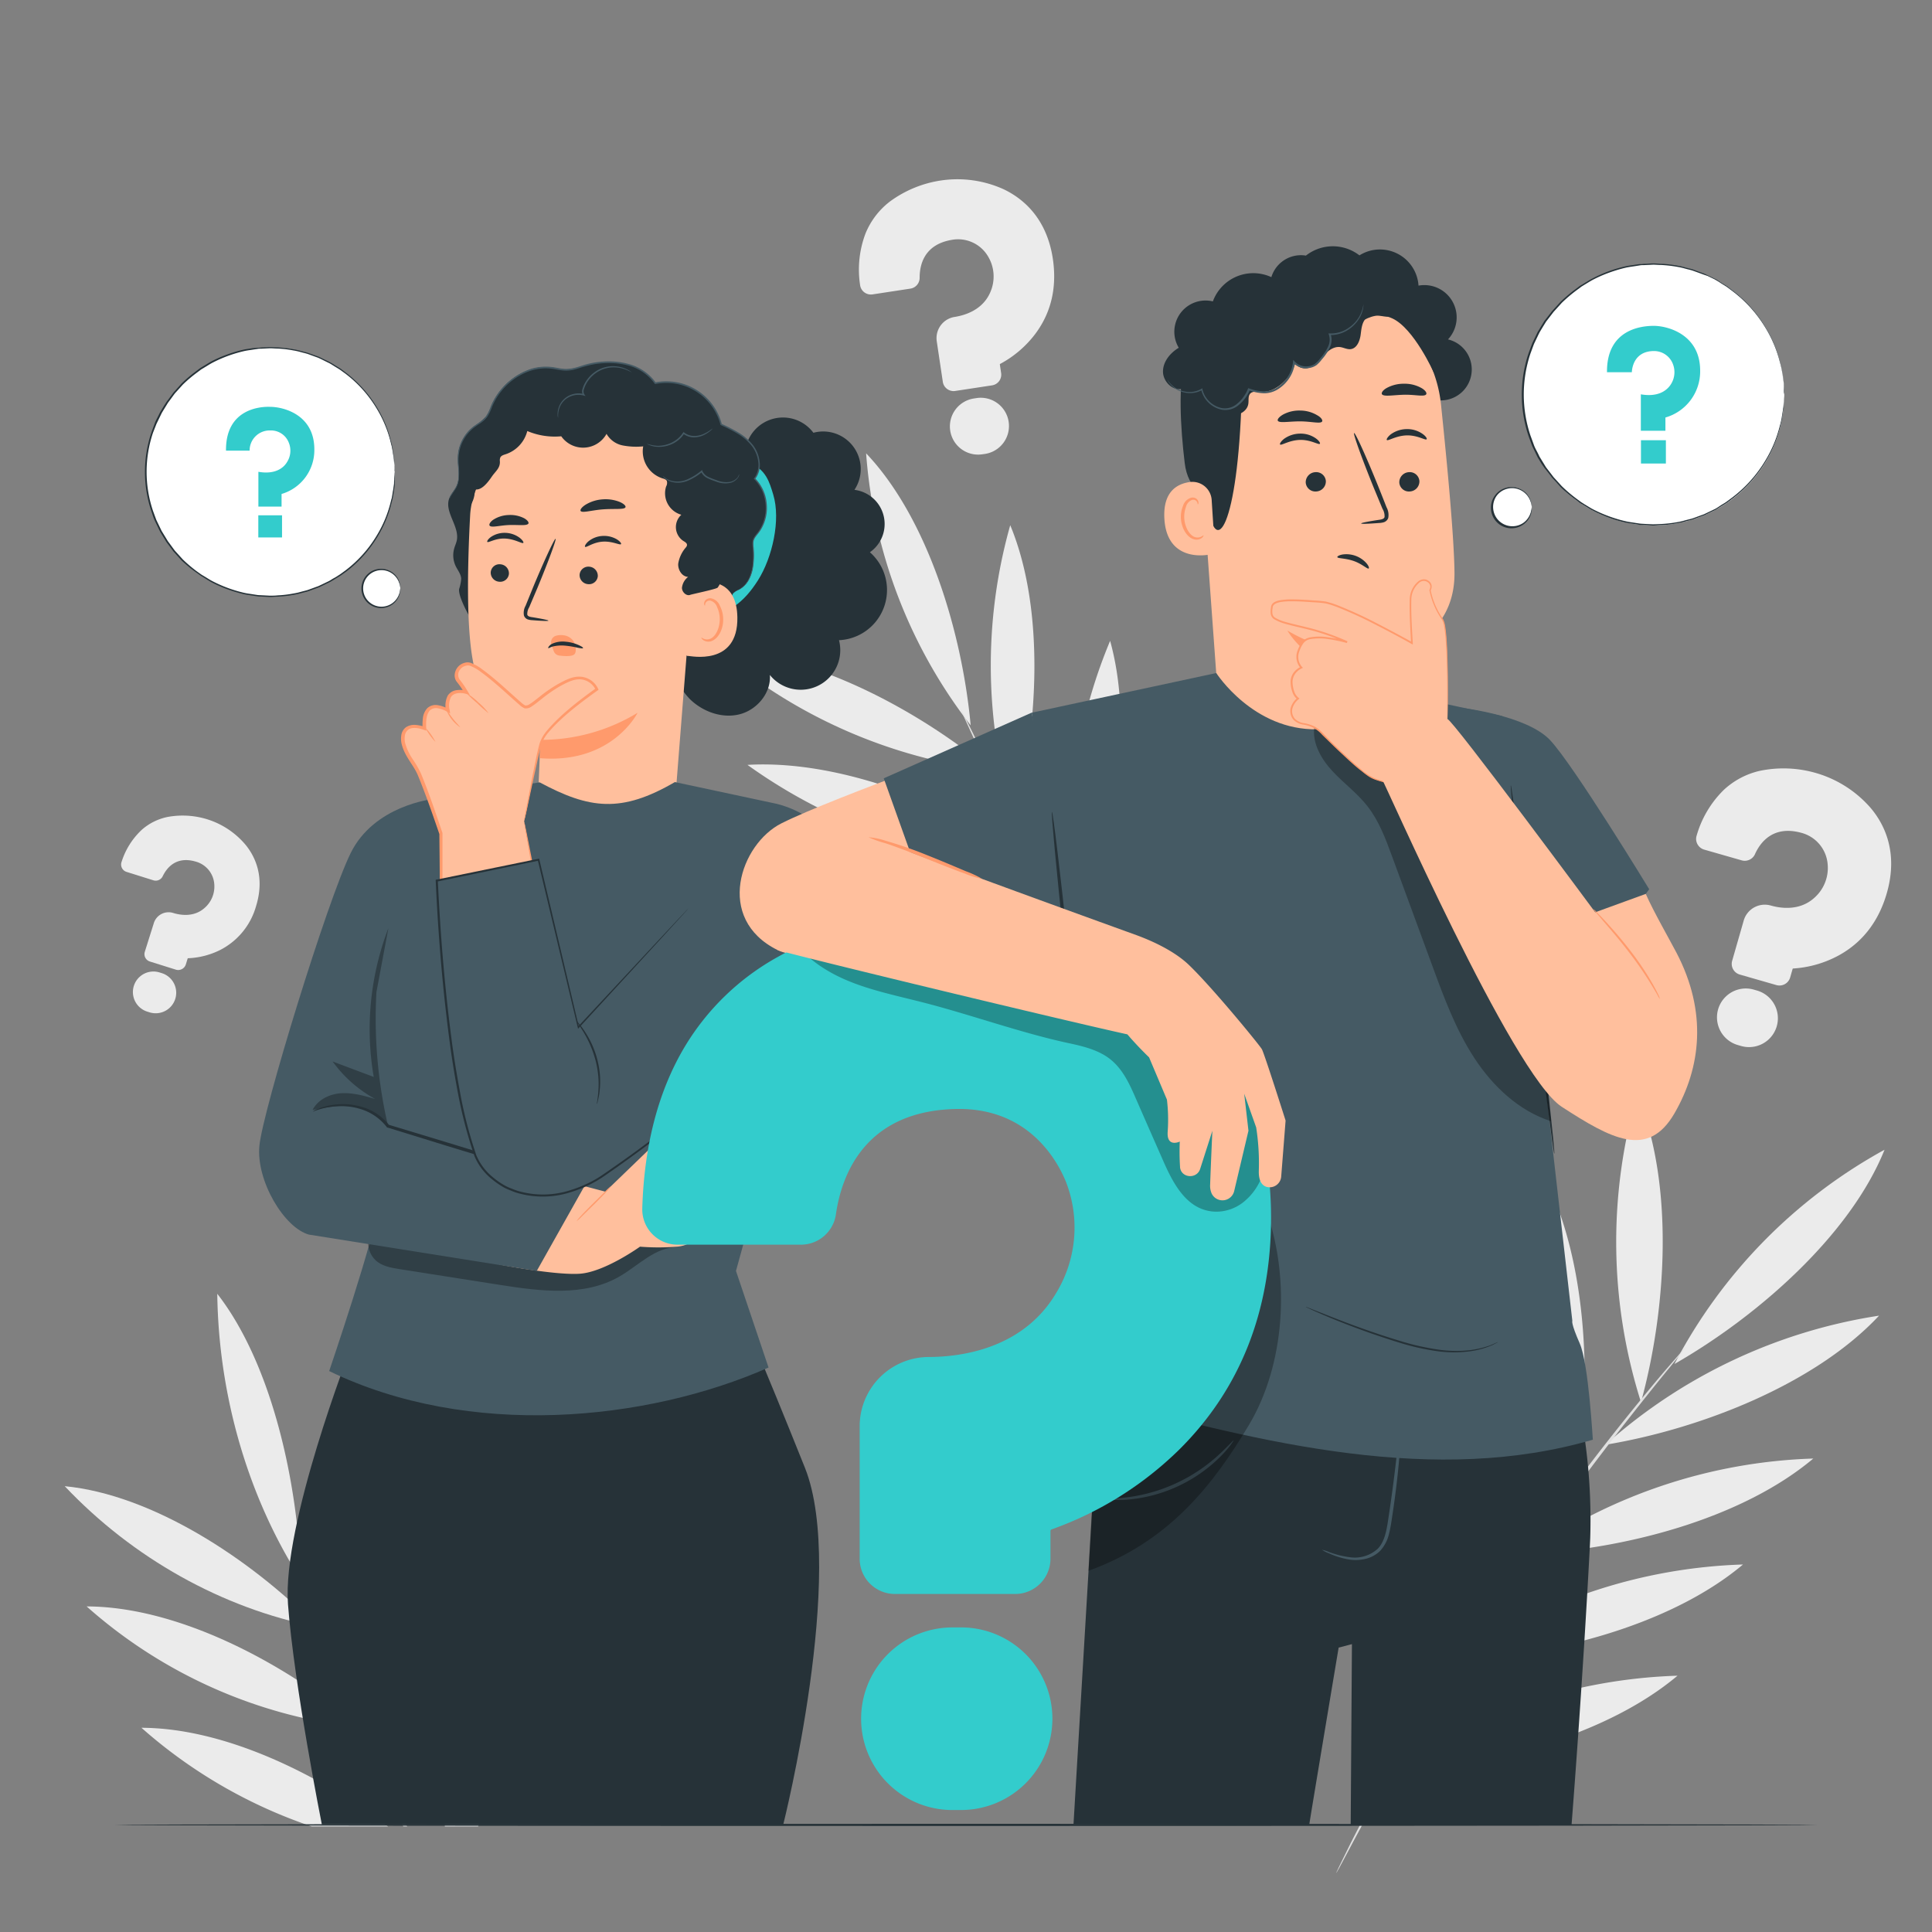 <svg xmlns="http://www.w3.org/2000/svg" viewBox="0 0 500 500"><rect x="0" y="0" width="500" height="500" fill="#808080" stroke="none"/><g id="freepik--background-complete--inject-259"><path d="M259.79,49a29,29,0,0,0-15.87-2.35,29.68,29.68,0,0,0-13.66,5.54A19.88,19.88,0,0,0,224,60.41a26.38,26.38,0,0,0-1.41,13.35,2.8,2.8,0,0,0,1.09,1.89,2.84,2.84,0,0,0,2.13.54l9.77-1.49A2.82,2.82,0,0,0,238,71.89c0-3.13,1-8.57,8.3-9.81a9,9,0,0,1,9.46,4.37,10.07,10.07,0,0,1,.56,9.1c-1.95,4.68-6.63,6.06-9.25,6.47a5.55,5.55,0,0,0-4.64,6.29L244,98.82a2.82,2.82,0,0,0,3.21,2.36l9.52-1.45a2.8,2.8,0,0,0,2.36-3.2l-.33-2.21a.12.12,0,0,1,.06-.13A27.83,27.83,0,0,0,268,86.32c4.08-5.51,5.58-12,4.46-19.44C270.83,56.31,264.67,51.35,259.79,49Z" style="fill:#ebebeb"></path><path d="M252.87,103l-.83.13a7.3,7.3,0,1,0,2.19,14.44l.84-.12a7.31,7.31,0,0,0-2.2-14.45Z" style="fill:#ebebeb"></path><path d="M63.67,218.78a21.2,21.2,0,0,0-9.61-6.61,21.48,21.48,0,0,0-10.7-.74,14.42,14.42,0,0,0-6.69,3.34,19.24,19.24,0,0,0-5.2,8.27,2,2,0,0,0,1.33,2.62l6.86,2.15a2,2,0,0,0,2.46-1.07c1-2.05,3.4-5.28,8.56-3.75a6.53,6.53,0,0,1,4.78,5.88A7.34,7.34,0,0,1,52.92,235c-2.77,2.44-6.27,1.84-8.11,1.27a4,4,0,0,0-5,2.63l-2.32,7.38a2,2,0,0,0,1.34,2.57l6.69,2.1a2.07,2.07,0,0,0,2.57-1.35l.48-1.55a.1.1,0,0,1,.09-.06,20.32,20.32,0,0,0,8.48-2.22,18.29,18.29,0,0,0,9.13-11.27C68.56,227.07,66.12,221.85,63.67,218.78Z" style="fill:#ebebeb"></path><path d="M41.88,251.85l-.58-.18a5.31,5.31,0,1,0-3.18,10.14l.58.18a5.31,5.31,0,0,0,3.18-10.14Z" style="fill:#ebebeb"></path><path d="M360.05,458.38c24.34-1.06,55.21-8.83,74.09-24.71a136.47,136.47,0,0,0-74.09,24.71" style="fill:#ebebeb"></path><path d="M377,429.6c24.34-1.06,55.21-8.83,74.09-24.71A136.47,136.47,0,0,0,377,429.6" style="fill:#ebebeb"></path><path d="M395.18,402.18c24.34-1.06,55.21-8.83,74.1-24.71a136.51,136.51,0,0,0-74.1,24.71" style="fill:#ebebeb"></path><path d="M415.49,373.9c24.22-4,54.06-15.48,70.81-33.41a137.45,137.45,0,0,0-70.81,33.41" style="fill:#ebebeb"></path><path d="M433.35,353c21.5-12.3,45.45-33.3,54.37-55.45A134.28,134.28,0,0,0,433.35,353" style="fill:#ebebeb"></path><path d="M424.69,362.89c6.62-24.14,8.68-56.6-1-79.62a137.14,137.14,0,0,0,1,79.62" style="fill:#ebebeb"></path><path d="M407.47,386c4.69-25.61,3.86-59.5-8.4-82.67a142.71,142.71,0,0,0,8.4,82.67" style="fill:#ebebeb"></path><path d="M387,414.26c4.69-25.61,3.85-59.51-8.4-82.67a142.71,142.71,0,0,0,8.4,82.67" style="fill:#ebebeb"></path><path d="M365.07,450.11c4.69-25.61,3.86-59.51-8.4-82.67a142.71,142.71,0,0,0,8.4,82.67" style="fill:#ebebeb"></path><path d="M356.73,463.35c-3.52,6.51-6.29,11.83-8.11,15.54q-1.33,2.7-2.1,4.28c-.22.45-.39.82-.53,1.12s-.17.39-.15.4a2.39,2.39,0,0,0,.23-.36c.17-.29.37-.64.61-1.08l2.25-4.2c1.93-3.66,4.78-8.92,8.37-15.39s8-14.09,13-22.47,10.8-17.47,17-26.87c12.51-18.78,24.75-35.16,33.89-46.78,4.57-5.82,8.32-10.49,10.95-13.68l3-3.71.76-1c.17-.23.25-.34.24-.36s-.12.09-.31.3l-.83.92-3.13,3.6c-2.71,3.12-6.54,7.73-11.18,13.5-9.28,11.54-21.62,27.87-34.15,46.68" style="fill:#e0e0e0"></path><path d="M314.73,295c8.88-21.93,14.47-52.34,8-75.43a132.64,132.64,0,0,0-8,75.43" style="fill:#ebebeb"></path><path d="M296.13,268.42c8.88-21.93,14.47-52.34,8.05-75.43a132.54,132.54,0,0,0-8.05,75.43" style="fill:#ebebeb"></path><path d="M279.24,241.28c8.89-21.93,14.47-52.35,8.06-75.43a132.62,132.62,0,0,0-8.06,75.43" style="fill:#ebebeb"></path><path d="M262.45,211.92c6.2-23,8.13-54-1-76a133.51,133.51,0,0,0,1,76" style="fill:#ebebeb"></path><path d="M251.21,187.73c-2.2-24-11.08-53.59-27.06-70.41a130.45,130.45,0,0,0,27.06,70.41" style="fill:#ebebeb"></path><path d="M256.44,199.36c-18.67-15.59-46.51-30.5-70.77-31.2a133.3,133.3,0,0,0,70.77,31.2" style="fill:#ebebeb"></path><path d="M269.87,223.88c-20.73-14.48-51-27.41-76.43-25.93a138.66,138.66,0,0,0,76.43,25.93" style="fill:#ebebeb"></path><path d="M286.6,253.43c-20.74-14.48-51-27.41-76.44-25.93a138.66,138.66,0,0,0,76.44,25.93" style="fill:#ebebeb"></path><path d="M309.44,287.22c-20.73-14.48-51-27.41-76.43-25.93a138.66,138.66,0,0,0,76.43,25.93" style="fill:#ebebeb"></path><path d="M317.78,299.92c4.33,5.75,7.91,10.33,10.46,13.44l2.93,3.58.78.92a1.88,1.88,0,0,0,.29.3,1.49,1.49,0,0,0-.22-.36l-.71-1-2.8-3.68c-2.46-3.18-6-7.82-10.22-13.6S309.06,286.8,303.68,279s-11.07-16.58-16.86-25.89c-11.55-18.63-21.08-36.05-27.66-48.82-3.3-6.38-5.91-11.58-7.68-15.19q-1.3-2.61-2.06-4.14l-.56-1.06a2,2,0,0,0-.22-.36s0,.14.13.39l.48,1.11,1.92,4.21c1.67,3.66,4.2,8.9,7.42,15.33,6.45,12.85,15.91,30.35,27.47,49" style="fill:#e0e0e0"></path><path d="M484.16,209.14a29.66,29.66,0,0,0-13.74-8.95,30.16,30.16,0,0,0-15.06-.68,20.27,20.27,0,0,0-9.27,4.94,26.91,26.91,0,0,0-7,11.8,2.82,2.82,0,0,0,.21,2.22,2.88,2.88,0,0,0,1.74,1.41l9.71,2.78a2.9,2.9,0,0,0,3.43-1.59c1.3-2.92,4.58-7.53,11.88-5.57a9.17,9.17,0,0,1,6.93,8.09,10.3,10.3,0,0,1-3.36,8.69c-3.8,3.52-8.75,2.81-11.35,2.07a5.67,5.67,0,0,0-7,3.86l-3,10.45a2.87,2.87,0,0,0,2,3.56l9.46,2.72a2.88,2.88,0,0,0,3.56-2l.63-2.19a.15.15,0,0,1,.12-.1,28.41,28.41,0,0,0,11.85-3.41c6.14-3.38,10.32-8.81,12.42-16.15C491.31,220.6,487.71,213.36,484.16,209.14Z" style="fill:#ebebeb"></path><path d="M454.71,256.35l-.83-.24a7.46,7.46,0,0,0-4.12,14.35l.83.24a7.46,7.46,0,1,0,4.12-14.35Z" style="fill:#ebebeb"></path><path d="M163.68,294.65a27.54,27.54,0,0,0-14.27-5.19A28.1,28.1,0,0,0,135.7,292a18.88,18.88,0,0,0-7.33,6.4,25,25,0,0,0-3.84,12.11,2.65,2.65,0,0,0,2.53,2.86l9.34.47a2.67,2.67,0,0,0,2.75-2.15c.56-2.91,2.55-7.76,9.54-7.52a8.49,8.49,0,0,1,7.95,5.84,9.54,9.54,0,0,1-1.2,8.54c-2.69,4-7.3,4.37-9.8,4.25a5.26,5.26,0,0,0-5.49,4.95l-.5,10.05a2.67,2.67,0,0,0,2.52,2.8l9.11.45a2.66,2.66,0,0,0,2.79-2.52l.11-2.12a.1.1,0,0,1,.08-.1,26.44,26.44,0,0,0,10-5.57c4.82-4.33,7.45-10.11,7.8-17.18C172.54,303.48,167.77,297.71,163.68,294.65Z" style="fill:#ebebeb"></path><path d="M147.05,343.4l-.8,0a6.91,6.91,0,1,0-.69,13.81l.8,0a6.91,6.91,0,0,0,.69-13.81Z" style="fill:#ebebeb"></path><path d="M115.11,472.68h8.64c5.09-18.12,7.53-38.29,4.2-55.14A144.46,144.46,0,0,0,115.11,472.68Z" style="fill:#ebebeb"></path><path d="M113.47,388.59a146.25,146.25,0,0,0-12.1,76c.09.21.19.41.29.62C111.27,443.22,118.21,412.56,113.47,388.59Z" style="fill:#ebebeb"></path><path d="M90.68,356.2a148.19,148.19,0,0,0-4.16,75c.31.75.63,1.52,1,2.29C94.51,410.29,98,379.1,90.68,356.2Z" style="fill:#ebebeb"></path><path d="M75.82,404.75a2.13,2.13,0,0,1-.11-.41,1.3,1.3,0,0,1,.19.38c.13.3.28.67.47,1.13l.52,1.32c.34.55.68,1.12,1,1.66-.71-24.75-7.45-55.76-21.66-74,.33,25.48,7.46,50.76,20.07,71.48l-.12-.35Z" style="fill:#ebebeb"></path><path d="M81.78,421l-.21-.55c-16.85-17-42.09-33.62-64.82-35.83C34.37,403.26,57.49,416.18,81.78,421Z" style="fill:#ebebeb"></path><path d="M93.57,447.15l-.29-.24a1.47,1.47,0,0,1,.1.22Z" style="fill:#ebebeb"></path><path d="M22.42,415.74A126.94,126.94,0,0,0,92.48,447l-.54-1.24C73.11,430.13,46,415.8,22.42,415.74Z" style="fill:#ebebeb"></path><path d="M36.61,447.15a128.33,128.33,0,0,0,44.05,25.53h19.76C82.07,458.89,57.88,447.2,36.61,447.15Z" style="fill:#ebebeb"></path><path d="M84,426.58c2.23,5.63,4.91,12.12,8,19.2l.54,1.24c3.47,8,7.44,16.63,11.83,25.66h1c-1.24-2.53-2.44-5-3.61-7.5-.1-.21-.2-.41-.29-.62-2.88-6.07-5.55-11.92-8-17.43a1.47,1.47,0,0,0-.1-.22c-2.11-4.77-4-9.27-5.8-13.44-.33-.77-.65-1.54-1-2.29-.7-1.68-1.37-3.31-2-4.86-2.76-6.77-5-12.27-6.41-16.09-.47-1.18-.87-2.19-1.21-3.06l-.52-1.32c-.19-.46-.34-.83-.47-1.13a1.3,1.3,0,0,0-.19-.38,2.13,2.13,0,0,0,.11.41l.39,1.17.12.35c.38,1.05.86,2.41,1.46,4.1.93,2.62,2.21,6,3.78,10.09l.21.55C82.46,422.76,83.18,424.61,84,426.58Z" style="fill:#e0e0e0"></path></g><g id="freepik--Floor--inject-259"><path d="M470.39,472.29c0,.15-98.68.27-220.38.27s-220.4-.12-220.4-.27S128.27,472,250,472,470.39,472.14,470.39,472.29Z" style="fill:#263238"></path></g><g id="freepik--speech-bubble-2--inject-259"><circle cx="69.94" cy="122.14" r="32.21" transform="translate(-39.39 33.51) rotate(-21.17)" style="fill:#fff"></circle><path d="M102.15,122.15s0-.18-.05-.53,0-.86-.09-1.53c0-.33-.05-.71-.07-1.12s-.13-.86-.2-1.35-.16-1-.25-1.56-.28-1.14-.42-1.76a30.57,30.57,0,0,0-3.57-8.54,31.85,31.85,0,0,0-8.16-9.1l-1.38-1c-.49-.32-1-.61-1.51-.93s-1-.65-1.56-.9L83.22,93l-.84-.4-.89-.32-1.81-.66c-.61-.2-1.25-.33-1.88-.51a16.41,16.41,0,0,0-1.94-.43,28.53,28.53,0,0,0-4-.47c-.69,0-1.39-.09-2.09-.08l-2.12.11c-.36,0-.72,0-1.07.07l-1.07.16c-.71.12-1.44.2-2.15.35a34.73,34.73,0,0,0-8.45,3.09c-.67.36-1.32.79-2,1.19-.33.21-.68.39-1,.62l-.94.71a35.22,35.22,0,0,0-3.64,3.09l-1.62,1.79-.41.45-.37.49-.73,1-.74,1-.64,1.05-.65,1.06-.32.54-.27.56-1.09,2.25L39.59,112a31.74,31.74,0,0,0,0,20.2l.87,2.37,1.09,2.26.27.56.32.53.65,1.06.64,1.06.74,1,.73,1,.37.49.41.45,1.62,1.79a36.19,36.19,0,0,0,3.63,3.09l1,.71c.31.23.66.41,1,.62.67.4,1.31.83,2,1.19a34.73,34.73,0,0,0,8.45,3.09c.71.15,1.44.23,2.15.35l1.07.16c.36.05.71.05,1.07.07l2.12.11c.7,0,1.4,0,2.09-.08a28.36,28.36,0,0,0,4-.47,15.57,15.57,0,0,0,1.94-.43c.63-.18,1.27-.31,1.89-.51l1.8-.66.89-.32.84-.4,1.67-.8c.55-.25,1-.61,1.56-.9s1-.61,1.51-.93l1.38-1a32,32,0,0,0,8.16-9.1,30.57,30.57,0,0,0,3.57-8.54c.14-.62.35-1.19.42-1.76s.17-1.08.25-1.56.16-.94.2-1.35,0-.79.07-1.13c0-.66.07-1.17.09-1.52s.05-.52.05-.52a5.07,5.07,0,0,1,0,.52c0,.36,0,.87,0,1.53,0,.34,0,.72,0,1.13s-.12.86-.18,1.35-.15,1-.24,1.58a16.93,16.93,0,0,1-.4,1.77,30.71,30.71,0,0,1-3.52,8.62,32.22,32.22,0,0,1-8.18,9.21l-1.4,1c-.49.32-1,.62-1.51.93a17.6,17.6,0,0,1-1.58.92l-1.68.81-.85.41-.9.33-1.82.67c-.61.21-1.26.34-1.9.52a18,18,0,0,1-2,.45,30.46,30.46,0,0,1-4.09.48c-.7,0-1.4.1-2.11.09l-2.15-.11c-.36,0-.72,0-1.08-.07l-1.08-.16c-.72-.12-1.45-.2-2.18-.35a35.94,35.94,0,0,1-4.32-1.26,33.48,33.48,0,0,1-4.23-1.85c-.68-.37-1.34-.8-2-1.2-.33-.22-.69-.4-1-.64l-1-.71A37.06,37.06,0,0,1,47,145.05l-1.64-1.81-.42-.46-.37-.49-.74-1-.75-1-.65-1.07-.66-1.07-.32-.54-.28-.56c-.37-.76-.73-1.53-1.1-2.29s-.59-1.6-.88-2.4a32,32,0,0,1,0-20.45c.29-.81.59-1.61.88-2.4s.74-1.53,1.1-2.29l.28-.57.33-.53.65-1.08L43.1,104l.75-1,.74-1,.37-.49.42-.46L47,99.24a34.91,34.91,0,0,1,3.68-3.12l.95-.72c.32-.23.67-.42,1-.63.68-.4,1.34-.83,2-1.2a34.13,34.13,0,0,1,4.23-1.85,35.94,35.94,0,0,1,4.32-1.26c.73-.15,1.46-.23,2.18-.35L66.49,90c.36,0,.72,0,1.08-.07l2.15-.11c.7,0,1.41.06,2.11.09a30.46,30.46,0,0,1,4.09.48,16.37,16.37,0,0,1,2,.45c.64.18,1.28.31,1.9.52L81.6,92l.9.33.85.41,1.68.81a17.43,17.43,0,0,1,1.57.92c.52.31,1,.61,1.52.93l1.4,1.05a32.24,32.24,0,0,1,8.18,9.21,30.71,30.71,0,0,1,3.52,8.62,16.93,16.93,0,0,1,.4,1.77c.09.56.16,1.09.23,1.58s.15.94.19,1.35,0,.79,0,1.13c0,.66,0,1.17,0,1.53A5.28,5.28,0,0,1,102.15,122.15Z" style="fill:#263238"></path><path d="M58.49,116.62H64.6a5.19,5.19,0,0,1,5.34-5.22,4.94,4.94,0,0,1,4.8,3.16,5.46,5.46,0,0,1-.44,5c-1,1.71-3.31,3.27-7.43,2.54v9h6v-3.26a11.82,11.82,0,0,0,8.48-11.55c0-9-8-11-11.46-11C67.32,105.19,58.37,105.83,58.49,116.62Z" style="fill:#33CCCC"></path><rect x="66.85" y="133.36" width="6.14" height="5.73" style="fill:#33CCCC"></rect><path d="M103.61,152.28a4.92,4.92,0,1,1-4.92-4.92A4.92,4.92,0,0,1,103.61,152.28Z" style="fill:#fff"></path><path d="M103.61,152.28s0-.44-.23-1.18a4.86,4.86,0,0,0-1.8-2.61,4.77,4.77,0,0,0-6.69,1,4.73,4.73,0,0,0,0,5.58,4.77,4.77,0,0,0,6.69,1,4.9,4.9,0,0,0,1.8-2.61c.2-.74.19-1.18.23-1.18a1.3,1.3,0,0,1,0,.31,4,4,0,0,1-.11.91,4.9,4.9,0,0,1-1.77,2.8,5.07,5.07,0,0,1-4.81.77,5,5,0,0,1-2.38-1.77,5.11,5.11,0,0,1-1-3,5.11,5.11,0,0,1,3.38-4.8,5.07,5.07,0,0,1,4.81.78,4.87,4.87,0,0,1,1.77,2.8,4,4,0,0,1,.11.9A1.34,1.34,0,0,1,103.61,152.28Z" style="fill:#263238"></path></g><g id="freepik--speech-bubble-1--inject-259"><circle cx="427.93" cy="102.14" r="33.85" transform="translate(53.11 332.51) rotate(-45)" style="fill:#fff"></circle><path d="M461.77,102.14s0-.18,0-.54-.05-.91-.1-1.61c0-.35,0-.75-.07-1.18s-.14-.91-.21-1.42-.17-1.06-.26-1.64a16,16,0,0,0-.45-1.85,32.15,32.15,0,0,0-3.74-9,33.61,33.61,0,0,0-8.58-9.56l-1.45-1.08c-.51-.34-1.05-.65-1.59-1a18.92,18.92,0,0,0-1.64-1l-1.75-.84L441,71.1l-.93-.34-1.9-.69c-.64-.22-1.31-.35-2-.54a17.24,17.24,0,0,0-2-.46,32.89,32.89,0,0,0-4.25-.49c-.73,0-1.46-.1-2.2-.08l-2.23.11c-.37,0-.75,0-1.12.07l-1.12.18c-.75.12-1.51.21-2.27.36a36.85,36.85,0,0,0-4.48,1.32,34.64,34.64,0,0,0-4.39,1.93c-.71.39-1.39.83-2.1,1.25-.34.22-.71.41-1,.66l-1,.74a38.64,38.64,0,0,0-3.81,3.24l-1.71,1.89-.43.47-.39.51-.77,1-.77,1-.68,1.1-.68,1.12-.33.56-.29.58L397,89c-.31.82-.61,1.65-.92,2.49a33.4,33.4,0,0,0,0,21.22c.31.84.61,1.67.91,2.5s.77,1.58,1.15,2.37l.28.59.34.56.68,1.11.68,1.11.77,1,.77,1,.39.52.43.47,1.71,1.88a37.62,37.62,0,0,0,3.81,3.25l1,.74c.33.25.7.44,1,.66.71.41,1.39.86,2.1,1.25a36.14,36.14,0,0,0,4.39,1.93,35.09,35.09,0,0,0,4.48,1.31c.76.16,1.52.25,2.27.37l1.12.17c.37.05.75.05,1.13.08l2.22.11c.74,0,1.47-.06,2.2-.08a32.69,32.69,0,0,0,4.25-.49,16.82,16.82,0,0,0,2-.47c.67-.18,1.34-.31,2-.53l1.89-.69.94-.34.88-.42,1.75-.84c.59-.26,1.1-.64,1.65-1s1.07-.63,1.58-1l1.46-1.08a33.75,33.75,0,0,0,8.57-9.57,32,32,0,0,0,3.74-9,17,17,0,0,0,.45-1.85c.09-.59.18-1.13.26-1.65s.17-1,.21-1.41.05-.83.07-1.18c.05-.7.08-1.23.1-1.61s0-.55,0-.55,0,.19,0,.55,0,.92-.06,1.61c0,.36,0,.76,0,1.19s-.13.91-.2,1.42-.15,1.07-.24,1.66-.28,1.2-.42,1.86a32.16,32.16,0,0,1-3.71,9.06,34,34,0,0,1-8.59,9.68l-1.47,1.1c-.51.34-1,.65-1.59,1s-1.07.7-1.66,1l-1.76.85-.9.43-.94.35-1.91.7c-.65.22-1.33.36-2,.54a15.78,15.78,0,0,1-2.06.47,30.43,30.43,0,0,1-4.3.51c-.74,0-1.47.1-2.22.09l-2.25-.11c-.38,0-.76,0-1.14-.07l-1.13-.17c-.76-.13-1.53-.21-2.3-.37a36,36,0,0,1-4.54-1.32,35.42,35.42,0,0,1-4.44-2c-.72-.39-1.41-.84-2.12-1.26-.35-.22-.72-.41-1.06-.67l-1-.75a37.21,37.21,0,0,1-3.87-3.27c-.57-.64-1.15-1.27-1.73-1.91l-.44-.48-.39-.52-.78-1-.78-1L399,120.1l-.68-1.13-.35-.56-.29-.6-1.16-2.4c-.3-.84-.61-1.68-.92-2.52a33.71,33.71,0,0,1,0-21.5l.93-2.52,1.15-2.4.29-.6.35-.56.68-1.13.69-1.12.78-1,.78-1,.4-.52.43-.47,1.74-1.91a38.48,38.48,0,0,1,3.86-3.28l1-.75c.34-.25.71-.44,1.06-.66.71-.42,1.4-.87,2.12-1.26a35.42,35.42,0,0,1,4.44-2,36,36,0,0,1,4.54-1.32c.77-.16,1.54-.25,2.29-.37l1.14-.17c.38,0,.76,0,1.14-.07l2.25-.11c.74,0,1.48.06,2.22.09a32,32,0,0,1,4.3.5,17.62,17.62,0,0,1,2.06.48c.67.18,1.35.32,2,.54l1.91.7.94.35.9.43,1.76.85c.59.27,1.11.65,1.66,1s1.08.65,1.59,1l1.47,1.1a33.7,33.7,0,0,1,8.59,9.68,32.16,32.16,0,0,1,3.71,9.06,18.69,18.69,0,0,1,.42,1.86c.09.59.17,1.14.24,1.66s.16,1,.2,1.42,0,.83,0,1.18q0,1,.06,1.62C461.78,102,461.77,102.14,461.77,102.14Z" style="fill:#263238"></path><path d="M415.89,96.34h6.43s0-5.4,5.61-5.49a5.22,5.22,0,0,1,5,3.32,5.79,5.79,0,0,1-.46,5.21c-1.09,1.79-3.48,3.43-7.82,2.67v9.43h6.36v-3.43A12.41,12.41,0,0,0,440,95.92c0-9.4-8.43-11.59-12-11.59C425.17,84.33,415.77,85,415.89,96.34Z" style="fill:#33CCCC"></path><rect x="424.68" y="113.93" width="6.45" height="6.03" style="fill:#33CCCC"></rect><path d="M396.44,131.31a5.17,5.17,0,1,1-5.17-5.17A5.18,5.18,0,0,1,396.44,131.31Z" style="fill:#fff"></path><path d="M396.44,131.31c-.05,0,0-.46-.25-1.24a5.12,5.12,0,0,0-1.89-2.75,5,5,0,0,0-4.72-.68,4.87,4.87,0,0,0-2.3,1.74,5,5,0,0,0,7,6.91,5.06,5.06,0,0,0,1.89-2.74c.22-.78.2-1.24.25-1.24a1.19,1.19,0,0,1,0,.33,3.75,3.75,0,0,1-.1,1,5.15,5.15,0,0,1-1.87,2.94,5.31,5.31,0,0,1-7.55-1,5.34,5.34,0,0,1,0-6.36,5.27,5.27,0,0,1,2.5-1.86,5.34,5.34,0,0,1,5.05.81,5.13,5.13,0,0,1,1.87,3,3.71,3.71,0,0,1,.1.95A1.25,1.25,0,0,1,396.44,131.31Z" style="fill:#263238"></path></g><g id="freepik--character-1--inject-259"><path d="M208.32,379.87c-10.8-27-18.89-45.82-18.89-45.82l-98.7,15S73,394.52,74.53,415.16s8.76,57,8.76,57H202.71S219.11,406.91,208.32,379.87Z" style="fill:#263238"></path><path d="M172.7,154.35c.77-7.8,1.94-15.65,4.8-22.95s7.53-14.08,14.14-18.3l1.69,1.57A9.84,9.84,0,0,1,210.51,112a9.72,9.72,0,0,1,10.62,14.77,8.91,8.91,0,0,1,4,16.15,13,13,0,0,1-8,22.76,10.24,10.24,0,0,1-17.89,9c.36,4.67-3.37,9.09-7.92,10.2s-9.51-.73-12.83-4a22.26,22.26,0,0,1-5.85-12.51A56.63,56.63,0,0,1,172.7,154.35Z" style="fill:#263238"></path><path d="M193.7,119.78c4.54,1.47,5.47,5.15,6.41,8.21,2,6.59-.25,16.35-3.94,22.18S188.43,159,181.61,160q-.35-15.7-.67-31.4Z" style="fill:#33CCCC"></path><path d="M196.26,137.81a10.88,10.88,0,0,0-1-13.91c2-2.5,1.27-6.35-.75-8.82s-5-3.89-7.91-5.23c-1.59-7.3-9.79-12.44-17.06-10.68-3.79-5.57-11.85-6.44-18.32-4.56a17,17,0,0,1-4.79,1,28.81,28.81,0,0,1-3.58-.5c-6.58-.88-13.1,3.75-15.67,9.87a12.27,12.27,0,0,1-1.39,2.84,16.79,16.79,0,0,1-3.25,2.6,10.47,10.47,0,0,0-4,7.76c-.11,2.55.7,5.26-.37,7.58-.54,1.17-1.52,2.1-1.94,3.31-1.21,3.51,2.68,7.1,2,10.74-.15.74-.49,1.43-.69,2.16a6.5,6.5,0,0,0,.39,4.53c.52,1.08,1.36,2.06,1.43,3.26a10.74,10.74,0,0,1-.53,2.65c-.45,2.18,4.24,10.56,6.12,11.74l56.13.5a10.48,10.48,0,0,0,8.12-9,3.88,3.88,0,0,1,.52-2.06,4.46,4.46,0,0,1,1.54-1c3.61-1.94,4-6.9,3.67-11a4.68,4.68,0,0,1,0-1.71A6.21,6.21,0,0,1,196.26,137.81Z" style="fill:#263238"></path><path d="M180.18,137.89c.17-9.94-6.06-21.35-15.93-26.21-6.22-3.06-11.07-3.08-14.35-3.46A22.69,22.69,0,0,0,136.67,111c-3.1.73-14.44,11.11-15,22.38-.66,12.51-1,27.82.62,37.13,3.18,18.74,17.59,21,17.59,21s-1.34,31.14-1.34,31.14L166.2,245.3,174.66,208Z" style="fill:#ffbf9d"></path><path d="M139.86,191.47a48,48,0,0,0,25.14-7s-6.55,13.3-25.35,11.74Z" style="fill:#ff9a6c"></path><path d="M177.35,155.7c0-1.39,1.57-4.71,3-4.94,3.68-.61,10.32-.39,10.48,9,.22,12.8-12.33,9.94-12.69,10C176.05,170.16,177.39,160.53,177.35,155.7Z" style="fill:#ffbf9d"></path><path d="M181.53,165c.06,0,.23.15.61.32a2.25,2.25,0,0,0,1.67,0c1.34-.52,2.44-2.68,2.46-5a7.39,7.39,0,0,0-.68-3.18,2.56,2.56,0,0,0-1.7-1.68,1.14,1.14,0,0,0-1.31.63c-.16.36-.08.62-.14.64s-.28-.21-.19-.74a1.42,1.42,0,0,1,.49-.81,1.72,1.72,0,0,1,1.23-.35,3.13,3.13,0,0,1,2.36,2,7.53,7.53,0,0,1,.83,3.55c0,2.58-1.31,5-3.15,5.58a2.42,2.42,0,0,1-2-.3C181.56,165.32,181.49,165,181.53,165Z" style="fill:#ff9a6c"></path><path d="M118.9,131.47a34,34,0,0,1,4.5-13.14,27.27,27.27,0,0,1,5.78-7.71,29.89,29.89,0,0,1,6.91-4.16c6.41-3,13.56-5.62,20.48-4.06,3.71.83,7.06,2.81,10.31,4.79a38.49,38.49,0,0,1,7.08,5.1,29,29,0,0,1,4.61,6.12,39.66,39.66,0,0,1,5.7,17.23c.42,6.09,5,11.48,1.46,16.43-.28.38-6.64,1.7-7.08,1.87-1,.41-2.17-.71-2.16-1.82a4.14,4.14,0,0,1,1.6-2.82c-1.58-.05-2.67-1.82-2.57-3.4a8.42,8.42,0,0,1,2-4.25,1.15,1.15,0,0,0,.27-.54c.07-.54-.54-.87-1-1.15a4.31,4.31,0,0,1-.46-6.74,5.78,5.78,0,0,1-3.94-7.32,1.87,1.87,0,0,0,.19-1.43c-.22-.42-.75-.56-1.2-.69a7.34,7.34,0,0,1-4.92-8.26,18.43,18.43,0,0,1-5.3-.24,6.21,6.21,0,0,1-4.19-3,6.92,6.92,0,0,1-11.72.63,18.26,18.26,0,0,1-8.79-1.36,8.54,8.54,0,0,1-5.58,6c-.53.17-1.14.34-1.39.83a2,2,0,0,0-.12,1c.1,1.79-1.12,2.55-2.11,4s-2.7,3.72-4.42,3.23c.19,3-1.43,5.25-4,6.89Z" style="fill:#263238"></path><path d="M116.25,129.12a5.13,5.13,0,0,1,.68-1.38c.27-.42.65-.92,1-1.56a5.9,5.9,0,0,0,.7-2.4,18.12,18.12,0,0,0-.09-3.16,14.35,14.35,0,0,1,.07-3.8,10.69,10.69,0,0,1,1.65-4,10.18,10.18,0,0,1,1.56-1.82,15,15,0,0,1,2-1.52,7.82,7.82,0,0,0,1.93-1.7,9.74,9.74,0,0,0,1.19-2.42,17.26,17.26,0,0,1,8-8.83A15.13,15.13,0,0,1,138,95.3a13.44,13.44,0,0,1,3.36-.41,17,17,0,0,1,1.73.12c.57.09,1.13.2,1.7.3a8.39,8.39,0,0,0,3.42,0c1.14-.23,2.26-.66,3.44-1a21.8,21.8,0,0,1,3.62-.67,22.33,22.33,0,0,1,3.75-.07,18.76,18.76,0,0,1,3.76.66,12.65,12.65,0,0,1,6.48,4.19l.48.63-.21-.08a14.85,14.85,0,0,1,17.29,10.84l-.11-.13a39.94,39.94,0,0,1,4.51,2.33,13.52,13.52,0,0,1,3.69,3.24,8.78,8.78,0,0,1,1.7,4.4,6,6,0,0,1-1.19,4.34v-.21a10.6,10.6,0,0,1,3,6.54,10.85,10.85,0,0,1-1.28,6.37,10,10,0,0,1-.84,1.27c-.3.39-.62.76-.87,1.15a2.69,2.69,0,0,0-.44,1.26,7.4,7.4,0,0,0,.05,1.33,20.87,20.87,0,0,1-.1,4.85,10,10,0,0,1-1.23,3.71,6.15,6.15,0,0,1-2,2.09c-.66.44-1.24.62-1.56.86a3.5,3.5,0,0,0-.47.39,1.64,1.64,0,0,1,.44-.43c.32-.26.9-.45,1.54-.9a6.28,6.28,0,0,0,1.9-2.08,10.24,10.24,0,0,0,1.17-3.66,21.26,21.26,0,0,0,.05-4.81,7.74,7.74,0,0,1-.05-1.37,3,3,0,0,1,.47-1.37,14.3,14.3,0,0,1,.88-1.17,12.18,12.18,0,0,0,.81-1.25,10.63,10.63,0,0,0,1.21-6.21,10.33,10.33,0,0,0-2.93-6.35l-.11-.1.09-.11a5.73,5.73,0,0,0,1.11-4.11,8.5,8.5,0,0,0-1.65-4.22,13.35,13.35,0,0,0-3.6-3.15,41.73,41.73,0,0,0-4.47-2.3l-.08,0,0-.09a14.5,14.5,0,0,0-16.84-10.54l-.12,0-.08-.1-.46-.61a12.25,12.25,0,0,0-6.29-4.06A18.56,18.56,0,0,0,159,94a22.58,22.58,0,0,0-3.68.06,22.13,22.13,0,0,0-3.56.66c-1.16.29-2.29.72-3.47,1a8.83,8.83,0,0,1-1.78.2,10.21,10.21,0,0,1-1.77-.18c-.58-.09-1.14-.21-1.7-.29a15.85,15.85,0,0,0-1.67-.13,13.19,13.19,0,0,0-3.27.4,14.44,14.44,0,0,0-3,1.15,16.15,16.15,0,0,0-4.84,3.76,16.32,16.32,0,0,0-3,4.88,10.86,10.86,0,0,1-1.24,2.48,8.4,8.4,0,0,1-2,1.74,15.4,15.4,0,0,0-2,1.49,10.17,10.17,0,0,0-1.53,1.77,10.5,10.5,0,0,0-1.64,4,14,14,0,0,0-.09,3.75,19.16,19.16,0,0,1,0,3.19,6.1,6.1,0,0,1-.75,2.44c-.37.64-.76,1.13-1,1.55a6.67,6.67,0,0,0-.58,1A2.54,2.54,0,0,1,116.25,129.12Z" style="fill:#455a64"></path><path d="M163.55,96.4s-.34-.19-1-.49a8.8,8.8,0,0,0-2.8-.79,8.13,8.13,0,0,0-4.2.65,8.31,8.31,0,0,0-3.8,3.49,7.11,7.11,0,0,0-.62,1.46,1.54,1.54,0,0,0,.1,1.34l.32.44-.52-.14a5.29,5.29,0,0,0-3.95.5,5.11,5.11,0,0,0-2.16,2.38,5.85,5.85,0,0,0-.48,2.11c0,.52,0,.8,0,.8s0-.06-.06-.2a3.28,3.28,0,0,1-.07-.6,5.35,5.35,0,0,1,.39-2.2,5.23,5.23,0,0,1,2.21-2.57,5.57,5.57,0,0,1,4.22-.59l-.2.29a1.91,1.91,0,0,1-.17-1.66,7.19,7.19,0,0,1,.65-1.54,8.62,8.62,0,0,1,4-3.64,8.19,8.19,0,0,1,4.37-.59,8,8,0,0,1,2.83.93,5,5,0,0,1,.69.44C163.48,96.33,163.56,96.39,163.55,96.4Z" style="fill:#455a64"></path><path d="M184.42,110.93s-.13.18-.44.46a8.44,8.44,0,0,1-1.44,1,6.09,6.09,0,0,1-2.54.78,4.58,4.58,0,0,1-3.19-.93l.28-.05-.37.53c-.13.17-.28.34-.43.51a7.71,7.71,0,0,1-3.18,2,8,8,0,0,1-3.05.41,6.83,6.83,0,0,1-2-.45,2.58,2.58,0,0,1-.67-.35,11.54,11.54,0,0,0,2.71.53,8.07,8.07,0,0,0,2.91-.48,7.61,7.61,0,0,0,3-1.94c.14-.16.28-.31.41-.48l.35-.49.13-.18.15.13a4.29,4.29,0,0,0,2.93.89,6.1,6.1,0,0,0,2.44-.67C183.72,111.51,184.38,110.87,184.42,110.93Z" style="fill:#455a64"></path><path d="M191.28,122.74a.74.74,0,0,1,0,.24,2.06,2.06,0,0,1-.28.62,3.37,3.37,0,0,1-2.05,1.38,6.53,6.53,0,0,1-3.66-.36c-.65-.23-1.33-.46-2-.78a3.49,3.49,0,0,1-1.78-1.6,1.8,1.8,0,0,1-.08-.21l.3.09a14.62,14.62,0,0,1-3.78,2.31,6.52,6.52,0,0,1-3.59.4,4.65,4.65,0,0,1-2.22-1,2.92,2.92,0,0,1-.47-.47c-.09-.12-.13-.18-.12-.19s.23.22.68.54a4.88,4.88,0,0,0,2.17.84,6.36,6.36,0,0,0,3.42-.46,14.63,14.63,0,0,0,3.67-2.28l.2-.16.1.25s0,.11.07.17a3.2,3.2,0,0,0,1.59,1.42c.65.31,1.34.55,2,.78a6.41,6.41,0,0,0,3.48.44,3.42,3.42,0,0,0,2-1.21A5.4,5.4,0,0,0,191.28,122.74Z" style="fill:#455a64"></path><path d="M150,148.72a2.36,2.36,0,0,0,2.2,2.46,2.27,2.27,0,0,0,2.51-2.05,2.38,2.38,0,0,0-2.2-2.47A2.27,2.27,0,0,0,150,148.72Z" style="fill:#263238"></path><path d="M127,148.09a2.36,2.36,0,0,0,2.2,2.46,2.26,2.26,0,0,0,2.51-2.05,2.36,2.36,0,0,0-2.2-2.46A2.25,2.25,0,0,0,127,148.09Z" style="fill:#263238"></path><path d="M126.11,140.24c.28.32,2.11-1,4.66-.86s4.37,1.42,4.66,1.12c.14-.14-.15-.7-.94-1.32a6.5,6.5,0,0,0-3.72-1.28,6.28,6.28,0,0,0-3.72,1.07C126.25,139.55,126,140.1,126.11,140.24Z" style="fill:#263238"></path><path d="M151.42,141.51c.32.29,2-1.16,4.55-1.33s4.5,1,4.75.63c.13-.15-.21-.68-1.06-1.22a6.54,6.54,0,0,0-3.83-.88,6.28,6.28,0,0,0-3.6,1.44C151.5,140.81,151.27,141.38,151.42,141.51Z" style="fill:#263238"></path><path d="M141.93,160.62c0-.14-1.56-.46-4.11-.88-.65-.08-1.26-.23-1.36-.68a3.37,3.37,0,0,1,.5-1.91l2.08-4.89c2.9-7,5-12.7,4.74-12.81s-2.86,5.44-5.76,12.4l-2,4.92a3.76,3.76,0,0,0-.42,2.54,1.63,1.63,0,0,0,1,1,4.46,4.46,0,0,0,1.1.19C140.31,160.7,141.91,160.77,141.93,160.62Z" style="fill:#263238"></path><path d="M145.87,164.41a3.61,3.61,0,0,1,2.47,1.42c.55.8.95,2.67.4,3.4s-2.57.61-4,.43a1.77,1.77,0,0,1-1.45-1.19l-.57-1.64a1.77,1.77,0,0,1,1.11-2.28A4.73,4.73,0,0,1,145.87,164.41Z" style="fill:#ff9a6c"></path><path d="M150.26,132.22c.38.63,2.82-.18,5.82-.4s5.53.12,5.8-.56c.12-.33-.42-.89-1.5-1.36a9.84,9.84,0,0,0-4.51-.66,9.69,9.69,0,0,0-4.34,1.39C150.53,131.27,150.1,131.91,150.26,132.22Z" style="fill:#263238"></path><path d="M126.73,136.06c.54.56,2.55-.09,5-.18s4.53.26,5-.35c.2-.3-.15-.87-1.06-1.4a7.87,7.87,0,0,0-4.09-.84,7.73,7.73,0,0,0-4,1.27C126.76,135.18,126.5,135.78,126.73,136.06Z" style="fill:#263238"></path><path d="M214.47,241.79l-24,87.13,8.43,25c-31.72,14-77.57,18.42-113.71.91,0,0,12.27-36,12.69-43s-2.6-48,.74-61.71,12.91-43.19,12.91-43.19l28.13-4.46c12.9,6.93,21.16,8,35-.07L200.87,208Z" style="fill:#455a64"></path><path d="M111.92,206.82s-15.11,1.6-21.19,14S68,287.45,67.13,296.53s6.46,21.3,12.88,23l19.46-19.41,16.15,1.44,21.27-99.22Z" style="fill:#455a64"></path><g style="opacity:0.3"><path d="M100.52,240.19a73,73,0,0,0-3.8,38.52l-10.64-4a33.32,33.32,0,0,0,11,9.7c-2.87-.83-5.81-1.67-8.79-1.48s-6,1.63-7.39,4.3c3.47-.63,7-1.27,10.52-.86s7.06,2,9,5a122.81,122.81,0,0,1-3-34.61"></path></g><g style="opacity:0.3"><path d="M96.1,314.92l79.29,7.85c-5.71-.12-10.11,4.72-15.06,7.58-9.16,5.3-20.57,3.82-31,2.17l-26-4.08c-2.18-.35-4.51-.76-6.12-2.28C94.3,323.45,95.09,318.75,96.1,314.92Z"></path></g><path d="M156.66,308.4l13.28-12.82a6.16,6.16,0,0,1,4.83-1.7c3.79.36,10.21,1,11.53,1.54,1.9.74,3.7,1.8,4.22,2.75a55.65,55.65,0,0,1,2.43,7.49,17.41,17.41,0,0,1-.21,2.7,1.88,1.88,0,0,1-2.76,1.43,3.16,3.16,0,0,1-1.25-1.18,4.28,4.28,0,0,1-.74-2.22s.42,5.7-4.22,5.81c0,0,2.14,4.85-3.84,6.85,0,0,.23,3.17-4.77,3.59a61,61,0,0,1-9.53,0s-9.14,6.56-15.57,7-20.85-2.39-20.85-2.39l-1.74-26.54Z" style="fill:#ffbf9d"></path><path d="M174.65,300.27a15.5,15.5,0,0,0,2.12.89c1.34.5,3.19,1.16,5.3,1.72,1,.3,2.09.46,3,.7a3.26,3.26,0,0,1,1.81,1.49c.38.58.69,1.08,1,1.39s.45.44.46.42a3.94,3.94,0,0,0-.35-.5c-.22-.33-.49-.83-.85-1.45a4.94,4.94,0,0,0-.73-.95,3,3,0,0,0-1.19-.71c-.94-.27-1.93-.44-3-.73-2.09-.56-3.95-1.18-5.3-1.62A15.12,15.12,0,0,0,174.65,300.27Z" style="fill:#ff9a6c"></path><path d="M172.94,308.4a6.34,6.34,0,0,0,1.48.68c.93.38,2.23.86,3.68,1.35s2.78.88,3.75,1.14a8.05,8.05,0,0,0,1.59.35,7.36,7.36,0,0,0-1.52-.59l-3.71-1.24-3.71-1.24A7.9,7.9,0,0,0,172.94,308.4Z" style="fill:#ff9a6c"></path><path d="M169.66,316c0,.11,2.31.34,5.07,1.1s4.9,1.7,4.94,1.6a5.43,5.43,0,0,0-1.35-.72,24.56,24.56,0,0,0-3.5-1.23,24.9,24.9,0,0,0-3.63-.69A5,5,0,0,0,169.66,316Z" style="fill:#ff9a6c"></path><path d="M138.91,328.92,80,319.52S87.08,290,97.41,290c1.51,0,53.83,17,53.83,17Z" style="fill:#455a64"></path><path d="M149.21,316.05a10.48,10.48,0,0,0,1.38-1.26l3.22-3.16c1.25-1.24,2.37-2.39,3.15-3.24a9.52,9.52,0,0,0,1.2-1.44,11.47,11.47,0,0,0-1.38,1.26l-3.22,3.17c-1.25,1.24-2.37,2.38-3.15,3.23A10.15,10.15,0,0,0,149.21,316.05Z" style="fill:#ff9a6c"></path><path d="M151.24,307a2.5,2.5,0,0,1-.75-.14l-2.1-.56-7.67-2.21c-6.47-1.9-15.39-4.58-25.23-7.59l-15.19-4.69-.12,0-.08-.12A13.48,13.48,0,0,0,93.23,287a17.06,17.06,0,0,0-6.57-.67,19.6,19.6,0,0,0-4.24.85c-1,.31-1.45.53-1.47.49a4.36,4.36,0,0,1,1.39-.72,17.43,17.43,0,0,1,11.07-.56,13.87,13.87,0,0,1,7.33,4.83l-.21-.16,15.21,4.61c9.84,3,18.73,5.78,25.15,7.83l7.6,2.46,2,.72A2.45,2.45,0,0,1,151.24,307Z" style="fill:#263238"></path><path d="M135.64,212.54c.49-1.64,3.26-16.78,4.38-20.3,1.59-5,14.49-13.84,14.49-13.84s-2-4.66-7.52-2.24c-6.5,2.87-9.72,7.7-11.35,6.72S123.78,171.49,121,171.82s-3.4,3.19-2.42,4.33a24.83,24.83,0,0,1,2.09,3s-5.9-1.78-4.75,4.68c0,0-6.72-4.19-6.06,4.65,0,0-4.43-1.8-5.41,1.31s1.93,6.72,3.41,9.18,6.26,16.71,6.26,16.71l0,12.57,23.49-4.83Z" style="fill:#ffbf9d"></path><path d="M135.64,212.54a4.79,4.79,0,0,1,.18.72c.11.52.26,1.22.44,2.11.38,1.9.91,4.61,1.59,8.06l0,.19-.19,0-23.46,5-.39.08v-.4c0-3.87-.06-8.11-.1-12.57l0,.12c-1.67-4.84-3.42-10-5.6-15.29-1.07-2.53-3.3-4.74-4.11-7.81a5.85,5.85,0,0,1-.15-2.4,3.09,3.09,0,0,1,1.27-2.18,4,4,0,0,1,2.46-.56,8.29,8.29,0,0,1,2.38.54l-.58.41a14.64,14.64,0,0,1,.06-2.64,4.57,4.57,0,0,1,1.12-2.62,3.19,3.19,0,0,1,2.84-.78,7.76,7.76,0,0,1,2.68,1l-.64.43a5.76,5.76,0,0,1,.44-3.93,3.22,3.22,0,0,1,2.29-1.41,6.29,6.29,0,0,1,2.56.18l-.48.62a24.84,24.84,0,0,0-1.93-2.84,2.61,2.61,0,0,1-.65-1.88,3.43,3.43,0,0,1,.64-1.83,3.36,3.36,0,0,1,1.52-1.19,4.15,4.15,0,0,1,.92-.24,2.87,2.87,0,0,1,1,.09,11.29,11.29,0,0,1,3.07,1.72c3.66,2.67,6.8,5.74,10,8.52a5.38,5.38,0,0,0,1.12.82,1.82,1.82,0,0,0,1.16-.37c.84-.52,1.63-1.19,2.44-1.81a37.37,37.37,0,0,1,5-3.44c1.72-.91,3.54-1.93,5.6-1.84a5.4,5.4,0,0,1,4.65,3.14l.12.25-.25.18c-5,3.57-9.54,7.09-12.74,10.87a9.58,9.58,0,0,0-1.77,3c-.33,1.1-.58,2.2-.83,3.25q-.69,3.15-1.27,5.78c-.73,3.45-1.32,6.17-1.72,8.09-.21.93-.38,1.64-.51,2.12a5.73,5.73,0,0,1-.22.71,3.51,3.51,0,0,1,.12-.74l.4-2.13c.37-1.93.89-4.66,1.54-8.13.36-1.75.76-3.7,1.19-5.81.24-1.06.48-2.15.8-3.29a10,10,0,0,1,1.83-3.23c3.25-3.91,7.74-7.45,12.79-11.09l-.12.42a4.7,4.7,0,0,0-4-2.7c-1.77-.08-3.51.86-5.2,1.77a38,38,0,0,0-4.89,3.4c-.8.62-1.59,1.29-2.51,1.88a2.45,2.45,0,0,1-1.77.46,5,5,0,0,1-1.44-1c-3.21-2.79-6.34-5.84-9.93-8.45a11.33,11.33,0,0,0-2.81-1.59,2.18,2.18,0,0,0-.67-.06,3.74,3.74,0,0,0-.73.19,2.44,2.44,0,0,0-1.15.9,2.14,2.14,0,0,0,0,2.68,26.45,26.45,0,0,1,2,2.95l.53.89-1-.27c-1.37-.37-3.17-.33-3.89.87a5,5,0,0,0-.32,3.33l.12.89-.76-.45a6.9,6.9,0,0,0-2.36-.88,2.33,2.33,0,0,0-2.13.54c-1,1.13-1,3-.94,4.6l0,.64-.6-.22c-1.32-.48-3-.77-4-.07a2.32,2.32,0,0,0-.93,1.64,5,5,0,0,0,.14,2.06,14.08,14.08,0,0,0,1.84,3.88,27,27,0,0,1,2.2,3.81c2.2,5.33,3.9,10.51,5.56,15.37l0,.06v.06c0,4.46,0,8.69,0,12.56l-.39-.31,23.51-4.7-.15.22c-.61-3.48-1.08-6.21-1.41-8.13-.15-.89-.26-1.59-.34-2.12A3.47,3.47,0,0,1,135.64,212.54Z" style="fill:#ff9a6c"></path><path d="M120.69,179.36a33.88,33.88,0,0,0,2.85,2.66,33.62,33.62,0,0,0,2.92,2.58,16.23,16.23,0,0,0-2.68-2.84A15.64,15.64,0,0,0,120.69,179.36Z" style="fill:#ff9a6c"></path><path d="M115.44,183.52a9.64,9.64,0,0,0,3.63,4.68c.07-.08-.91-1-1.9-2.27S115.53,183.48,115.44,183.52Z" style="fill:#ff9a6c"></path><path d="M110,188.21A15.81,15.81,0,0,0,112.7,192a15.81,15.81,0,0,0-2.75-3.82Z" style="fill:#ff9a6c"></path><path d="M200.87,208l-25.26,25.21L149.7,265.81l-10.31-43.39-26.33,5.41s1.86,49,10,71.22c1.54,4.23,6.1,7.38,8.14,8.34,12.73,6.05,25.16-3.31,25.16-3.31s53.11-35.64,58.87-59.51c2.72-11.27,1.63-24.66-3-30.18C208.11,209.54,200.87,208,200.87,208Z" style="fill:#455a64"></path><path d="M215.19,244.57s-.06.27-.2.77a19.34,19.34,0,0,1-.71,2.24,39.8,39.8,0,0,1-4.17,8,89.23,89.23,0,0,1-8.84,11.17,181.07,181.07,0,0,1-13.51,13.18c-5.22,4.66-11.16,9.51-17.69,14.5-3.27,2.49-6.69,5-10.27,7.55l-2.71,1.89c-.9.62-1.85,1.28-2.83,1.83a31.8,31.8,0,0,1-6.31,2.75,23.55,23.55,0,0,1-14.11.27,15.48,15.48,0,0,1-1.72-.64,12.14,12.14,0,0,1-1.69-.76,20.64,20.64,0,0,1-3.07-2.11,15.13,15.13,0,0,1-4.56-6,117.14,117.14,0,0,1-4-14.84c-1-5.11-1.86-10.31-2.54-15.61-1.85-14.12-2.91-27.87-3.5-40.9v-.21l.21,0,26.33-5.39.23-.05.05.22c3.89,16.49,7.36,31.15,10.25,43.4l-.3-.08,21-22.54c2.46-2.63,4.36-4.67,5.67-6.06l1.47-1.57.52-.51-.48.55-1.44,1.59-5.6,6.13-20.84,22.66-.23.24-.08-.32c-2.92-12.25-6.42-26.9-10.36-43.38l.28.18-26.33,5.43.2-.26c.6,13,1.67,26.76,3.52,40.85.67,5.29,1.57,10.48,2.53,15.57A114.84,114.84,0,0,0,123.28,299a14.76,14.76,0,0,0,4.4,5.77,20.12,20.12,0,0,0,3,2.06,11.56,11.56,0,0,0,1.64.74,17,17,0,0,0,1.68.63,23.08,23.08,0,0,0,13.82-.25,32.58,32.58,0,0,0,6.22-2.7c1-.56,1.87-1.18,2.8-1.81l2.71-1.89c3.58-2.51,7-5,10.27-7.51,6.54-5,12.48-9.8,17.71-14.43s9.76-9,13.54-13.1a91.59,91.59,0,0,0,8.88-11.09,41,41,0,0,0,4.24-7.9c.42-.94.57-1.72.76-2.21S215.19,244.57,215.19,244.57Z" style="fill:#263238"></path><path d="M154.49,285.73c-.09,0,.21-1.27.37-3.33a25.21,25.21,0,0,0,0-3.61,26.1,26.1,0,0,0-.73-4.36,28.22,28.22,0,0,0-3.14-7.37c-1.08-1.77-1.87-2.78-1.8-2.84s.25.21.63.66a19.35,19.35,0,0,1,1.48,2,23.88,23.88,0,0,1,4,11.9,22.32,22.32,0,0,1-.13,3.68,15.77,15.77,0,0,1-.45,2.43A3.6,3.6,0,0,1,154.49,285.73Z" style="fill:#263238"></path><path d="M150.89,167.71c0,.14-.59.08-1.42-.09a25.4,25.4,0,0,0-3.18-.52,9.79,9.79,0,0,0-3.11.19c-.78.18-1.11.5-1.24.45s-.06-.21.1-.44a2.32,2.32,0,0,1,.87-.7,6.62,6.62,0,0,1,3.46-.53,10.23,10.23,0,0,1,3.33.85C150.49,167.27,150.94,167.57,150.89,167.71Z" style="fill:#263238"></path></g><g id="freepik--character-2--inject-259"><path d="M371.74,103.54a8,8,0,0,0,3-15.7,8.36,8.36,0,0,0-7.63-13.92,10,10,0,0,0-15.29-7.83,11.25,11.25,0,0,0-13.85.06,8,8,0,0,0-6.74,13.75" style="fill:#263238"></path><path d="M336.45,74.12l1.77,0a34.1,34.1,0,0,1,34.71,30.56c1.71,16.44,3.39,34.63,3.49,43.47.2,18.3-18,21.57-18,21.57l2.06,21.95L316,191.29l-5.79-79.64C308.14,92.69,317.44,75.68,336.45,74.12Z" style="fill:#ffbf9d"></path><path d="M358.41,169.68a47.37,47.37,0,0,1-25.23-6.49s7.44,13.34,25.66,11.27Z" style="fill:#ff9a6c"></path><path d="M367.34,124.5a2.61,2.61,0,0,1-2.46,2.69,2.49,2.49,0,0,1-2.74-2.29,2.62,2.62,0,0,1,2.45-2.7A2.5,2.5,0,0,1,367.34,124.5Z" style="fill:#263238"></path><path d="M369.21,113.68c-.32.35-2.33-1.07-5.14-1s-4.84,1.52-5.16,1.19c-.15-.15.17-.77,1-1.45a7.15,7.15,0,0,1,4.11-1.37,6.92,6.92,0,0,1,4.11,1.22C369.06,112.92,369.36,113.53,369.21,113.68Z" style="fill:#263238"></path><path d="M343.13,124.5a2.61,2.61,0,0,1-2.46,2.69,2.51,2.51,0,0,1-2.75-2.29,2.62,2.62,0,0,1,2.46-2.7A2.5,2.5,0,0,1,343.13,124.5Z" style="fill:#263238"></path><path d="M341.58,114.85c-.32.35-2.33-1.07-5.14-1s-4.84,1.52-5.15,1.19c-.16-.15.16-.78,1-1.45a7.19,7.19,0,0,1,4.12-1.37,6.82,6.82,0,0,1,4.1,1.21C341.43,114.09,341.74,114.7,341.58,114.85Z" style="fill:#263238"></path><path d="M352.27,135.47c0-.16,1.73-.5,4.55-.93.72-.09,1.39-.25,1.5-.74a3.62,3.62,0,0,0-.53-2.12q-1.07-2.58-2.25-5.42c-3.13-7.72-5.41-14.07-5.1-14.19s3.1,6,6.23,13.75c.76,1.9,1.48,3.71,2.16,5.45a4.17,4.17,0,0,1,.44,2.81,1.83,1.83,0,0,1-1.15,1.08,4.92,4.92,0,0,1-1.22.19C354.05,135.57,352.29,135.63,352.27,135.47Z" style="fill:#263238"></path><path d="M342.18,109.05c-.36.72-2.79,0-5.76,0s-5.45.53-5.74-.21c-.12-.35.39-1,1.44-1.59a8.81,8.81,0,0,1,4.43-1,8.59,8.59,0,0,1,4.33,1.21C341.88,108,342.33,108.7,342.18,109.05Z" style="fill:#263238"></path><path d="M369.07,102.09c-.57.65-2.91,0-5.7.07s-5.15.55-5.7-.1c-.25-.32.11-1,1.12-1.6a9.13,9.13,0,0,1,4.62-1.15,8.8,8.8,0,0,1,4.58,1.18C369,101.12,369.33,101.77,369.07,102.09Z" style="fill:#263238"></path><path d="M371,96.29s-5.1-11.35-10.68-13.89c-6.77-3.08-9.48,4.33-15.89,2.69s-12.88-4.59-19.28.49c-7,5.56-3.57,9.27-3.82,17.4-1,33-6.82,42.4-8.89,26.94-.22-1.7-5-2.94-5.84-10.1-1.12-9.28-1.74-20.57.18-27.22,1.62-5.61,4.71-9.53,10.3-13.9,8.83-6.91,21.16-7.34,29.56-6.69S371.41,81.93,371,96.29Z" style="fill:#263238"></path><path d="M313.58,129.39a5,5,0,0,0-5.48-4.66c-3.4.41-7.15,2.43-6.76,9.48.69,12.5,13.09,9.23,13.1,8.87S313.91,134.62,313.58,129.39Z" style="fill:#ffbf9d"></path><path d="M311.46,138.52c-.06,0-.21.17-.57.36a2.2,2.2,0,0,1-1.63.12c-1.35-.41-2.57-2.45-2.76-4.7a7.33,7.33,0,0,1,.44-3.15,2.55,2.55,0,0,1,1.54-1.76,1.1,1.1,0,0,1,1.32.53c.19.34.12.59.19.61s.26-.23.13-.74a1.4,1.4,0,0,0-.54-.75,1.61,1.61,0,0,0-1.22-.25,3.06,3.06,0,0,0-2.17,2.06,7.52,7.52,0,0,0-.56,3.53c.22,2.51,1.64,4.8,3.48,5.22a2.35,2.35,0,0,0,2-.44C311.45,138.83,311.5,138.54,311.46,138.52Z" style="fill:#ff9a6c"></path><path d="M313.26,105.15c1.65,1.07,3.39,2.18,5.35,2.32s4.18-1,4.46-3c.13-.88-.11-1.88.45-2.57s1.93-.59,3-.51c3.65.3,7.8-3.81,8.65-7.37a3.25,3.25,0,0,0,4.38.8,11.87,11.87,0,0,0,3-2.75c1.07-1.28,2.59-2.44,4.25-2.25.92.11,1.8.64,2.73.54,1.64-.19,2.4-2.13,2.61-3.76s.36-3.55,1.73-4.47,2.95-.41,4.47-.22,3.46-.22,3.81-1.7a3,3,0,0,0-.61-2.26,8.11,8.11,0,0,0-9.64-2.84,11,11,0,0,0-20.22-1.66A11.14,11.14,0,0,0,313.89,78a8.08,8.08,0,0,0-8.83,12c-2.22,1.34-4.1,3.61-4.08,6.2s2.59,5.12,5.08,4.38a4.47,4.47,0,0,0,7.84,4.28" style="fill:#263238"></path><path d="M352.85,78.79a.7.7,0,0,1,0,.23,5.38,5.38,0,0,1-.06.67,8.07,8.07,0,0,1-.85,2.44,9.21,9.21,0,0,1-2.71,3,8.36,8.36,0,0,1-5.09,1.58l.21-.28a4.58,4.58,0,0,1-.17,3.46A12.83,12.83,0,0,1,342.11,93a8.9,8.9,0,0,1-1.37,1.47,4.36,4.36,0,0,1-2,.78,4.53,4.53,0,0,1-4.06-1.35l.46-.14a9.39,9.39,0,0,1-3.83,6.58,6.8,6.8,0,0,1-4.07,1.44,12.32,12.32,0,0,1-4.07-.79l.33-.15a9.93,9.93,0,0,1-2.87,3.93,5.27,5.27,0,0,1-4.33,1.28,6.89,6.89,0,0,1-5.44-5.26l.29.12a6.42,6.42,0,0,1-4.28.73,7,7,0,0,1-3-1.26,6.12,6.12,0,0,1-1.43-1.5,3.18,3.18,0,0,1-.34-.64,7.7,7.7,0,0,0,1.89,2,6.83,6.83,0,0,0,2.95,1.14,6.14,6.14,0,0,0,4-.76l.24-.14,0,.27a6.51,6.51,0,0,0,5.14,4.88,4.8,4.8,0,0,0,3.93-1.22,9.37,9.37,0,0,0,2.69-3.73l.1-.23.24.08a11.68,11.68,0,0,0,3.89.75A6.28,6.28,0,0,0,331,99.93a8.87,8.87,0,0,0,3.62-6.2l.07-.6.4.45a4,4,0,0,0,3.58,1.19,3.84,3.84,0,0,0,1.74-.67,8.53,8.53,0,0,0,1.29-1.38,12.76,12.76,0,0,0,2-3,4.16,4.16,0,0,0,.2-3.14l-.11-.29h.31A8,8,0,0,0,349,84.87,8.92,8.92,0,0,0,351.73,82,9.56,9.56,0,0,0,352.85,78.79Z" style="fill:#455a64"></path><path d="M262.87,189.67s-47,16.56-60.62,23.4c-10.63,5.34-17.36,24.73-1,32.81,12.19,6,78.2-5.49,78.2-5.49Z" style="fill:#ffbf9d"></path><path d="M406.42,354.3,287,349.78l-4.33,40.67L277.83,472l61,.26c0-.35,7.61-45.86,7.61-45.86l3.44-.9-.32,46.76h57.16c3-38.7,4.72-71.2,4.83-74.26A149.23,149.23,0,0,0,406.42,354.3Z" style="fill:#263238"></path><path d="M342.13,401.08a7.65,7.65,0,0,0,1.81.92,20.33,20.33,0,0,0,5.34,1.62,10.87,10.87,0,0,0,3.91-.14,8,8,0,0,0,4-2.13,9.79,9.79,0,0,0,2.3-4.45c.43-1.67.65-3.4.92-5.16,1.06-7.05,1.71-13.48,2-18.14.17-2.32.27-4.21.31-5.52a8.91,8.91,0,0,0,0-2,9.09,9.09,0,0,0-.32,2c-.16,1.48-.35,3.32-.59,5.49-.5,4.63-1.24,11-2.3,18.06-.54,3.48-.86,7-2.92,9.16a8.85,8.85,0,0,1-7.26,2.22,24,24,0,0,1-5.28-1.31A9.59,9.59,0,0,0,342.13,401.08Z" style="fill:#455a64"></path><path d="M353.52,367.66s-.29-.21-.89-.22a3.83,3.83,0,0,0-2.34.86,4.28,4.28,0,0,0-1.65,3.36,4.21,4.21,0,0,0,7.28,2.39,4.28,4.28,0,0,0,.66-3.69,3.84,3.84,0,0,0-1.38-2.08c-.49-.35-.83-.38-.84-.34a4.86,4.86,0,0,1,1.6,2.57,3.73,3.73,0,0,1-.68,3,3.44,3.44,0,0,1-5.81-1.91,3.71,3.71,0,0,1,1.23-2.83A4.87,4.87,0,0,1,353.52,367.66Z" style="fill:#455a64"></path><path d="M287,388a4.55,4.55,0,0,0,1.45.17,28.07,28.07,0,0,0,4-.13A38.59,38.59,0,0,0,315.81,377a27.23,27.23,0,0,0,2.63-3c.56-.76.85-1.19.8-1.23s-1.43,1.52-3.87,3.77a42.93,42.93,0,0,1-23.06,10.88C289,387.87,287,387.84,287,388Z" style="fill:#455a64"></path><path d="M408.83,347.67c-2.35-5.34-1.91-5.83-1.91-5.83l-6.64-58.13-6.38-56.54-5.18-41.86-29.88-6.4s-3.44,9.54-17.89,9.83c-16.65.33-26.18-14.56-26.18-14.56L267,184.45l18,123.26,2.15,33.2s-3.56,5.37-3.56,11.13-.24,9.61-.24,9.61c44.36,12.18,88.38,22.74,128.88,10.94C412.18,372.59,411.17,353,408.83,347.67Z" style="fill:#455a64"></path><path d="M377.82,183.13s17.23,1.92,23.34,8.41,25.65,38.59,25.65,38.59L398.43,269,385.28,251Z" style="fill:#455a64"></path><path d="M391,203.22c.24,0,2.95,21.31,6.06,47.65s5.44,47.72,5.2,47.74-2.95-21.31-6.06-47.65S390.71,203.24,391,203.22Z" style="fill:#263238"></path><polygon points="266.98 184.44 228.71 201.43 242.56 240.16 279.44 246.01 266.98 184.44" style="fill:#455a64"></polygon><path d="M272.24,210.12c.26,0,2.08,15.09,4.08,33.75s3.41,33.83,3.15,33.85-2.08-15.08-4.07-33.75S272,210.15,272.24,210.12Z" style="fill:#263238"></path><g style="opacity:0.3"><path d="M281.68,406.52c20.77-7.47,32.28-22.19,41.58-37.8s10.61-37.59,4.67-54.76c0,0-42.94,41.53-43.24,42.45S281.68,406.52,281.68,406.52Z"></path></g><g style="opacity:0.3"><path d="M340.12,188.2c-.52,4.21,1.84,8.28,4.73,11.39s6.39,5.66,9,9c3,3.8,4.73,8.44,6.4,13q5.25,14.27,10.49,28.51c3,8.19,6.06,16.45,10.84,23.75s11.5,13.65,19.8,16.32l-6.31-53.54-33.25-53.48Z"></path></g><path d="M374.57,188.66c0-.67.54-25.47-1.13-28.16s-3-5.22-3.32-7.75a1.66,1.66,0,0,0-.75-2.39c-1.65-.93-4.27,1.32-4.33,5.31s.4,10.78.4,10.78-18.3-10.38-23.31-10.67-12.54-1.21-12.94,1.21-.06,3,2.57,3.92,6.78,1.56,10.88,3a51.88,51.88,0,0,1,6,2.32s-9.35-2.75-11.4,0-1.77,5.23-.46,6.56a4.23,4.23,0,0,0-2.51,4.21c.29,3.06,1.66,3.81,1.66,3.81s-2.74,2.08-1.43,4.73,4.39,1,7.3,4,10.14,10,12.93,11.6,9.18,2.19,9.18,2.19Z" style="fill:#ffbf9d"></path><path d="M374.57,188.66s-.05.09-.16.26l-.52.73c-.47.67-1.16,1.63-2.05,2.87L364,203.34l-.05.06h-.07c-1.27-.13-2.58-.32-3.95-.57a24.83,24.83,0,0,1-4.21-1.12,8.11,8.11,0,0,1-2-1.11c-.65-.45-1.26-1-1.89-1.46-1.25-1-2.49-2.14-3.75-3.31s-2.55-2.38-3.84-3.65l-2-1.95a8.91,8.91,0,0,0-2.11-1.77,9.06,9.06,0,0,0-2.67-.91,4.52,4.52,0,0,1-2.73-1.3,3.49,3.49,0,0,1-.72-3,5.1,5.1,0,0,1,1.77-2.63l0,.36a3.87,3.87,0,0,1-1.35-2,8.15,8.15,0,0,1-.43-2.38,4.08,4.08,0,0,1,.7-2.4,4.86,4.86,0,0,1,2-1.65l-.08.37a4.38,4.38,0,0,1-.81-4.53,8,8,0,0,1,1.11-2.13,2.48,2.48,0,0,1,.92-.87,4.68,4.68,0,0,1,1.18-.44,14.42,14.42,0,0,1,4.86,0,36.92,36.92,0,0,1,4.82,1l-.17.43a61.91,61.91,0,0,0-7.65-2.84c-2.65-.79-5.43-1.31-8.2-2.09a12.13,12.13,0,0,1-2.91-1.19,2,2,0,0,1-.91-1.4,5.59,5.59,0,0,1,.06-1.59,1.92,1.92,0,0,1,.23-.81,2,2,0,0,1,.62-.6,4.52,4.52,0,0,1,1.5-.51,16.45,16.45,0,0,1,3-.23c2,0,4,.15,5.93.29a26.86,26.86,0,0,1,2.93.28c.49.11.95.26,1.42.38l1.37.48a109,109,0,0,1,10.23,4.67q4.88,2.51,9.37,5l-.33.2c-.22-3.93-.45-7.69-.35-11.33a6.19,6.19,0,0,1,2.34-4.73,2.56,2.56,0,0,1,1.29-.44,2,2,0,0,1,1.29.44,1.78,1.78,0,0,1,.73,1.13,2,2,0,0,1-.25,1.31l0-.12a20,20,0,0,0,3.07,7.33,3.13,3.13,0,0,1,.43.88,6.31,6.31,0,0,1,.23.93c.11.61.19,1.22.25,1.82.13,1.2.2,2.37.26,3.5.22,4.5.22,8.39.22,11.58s-.06,5.65-.1,7.33c0,.83,0,1.46-.05,1.91s0,.65,0,.65,0-.22,0-.65V186.1c0-1.7,0-4.17,0-7.33s-.05-7.07-.3-11.57c-.06-1.12-.14-2.28-.27-3.47-.07-.6-.15-1.2-.26-1.8a4.17,4.17,0,0,0-.63-1.7,20.23,20.23,0,0,1-3.15-7.45v-.06l0-.06a1.64,1.64,0,0,0,.2-1.06,1.45,1.45,0,0,0-.6-.89,1.74,1.74,0,0,0-2.14,0,5.83,5.83,0,0,0-2.15,4.44c-.09,3.57.15,7.36.38,11.27l0,.39-.35-.19q-4.49-2.52-9.36-5A105.26,105.26,0,0,0,345.79,157l-1.35-.47c-.45-.12-.91-.27-1.37-.37a26.35,26.35,0,0,0-2.87-.27c-1.95-.13-3.92-.28-5.9-.28a17,17,0,0,0-2.95.21c-.92.19-2,.52-2,1.53a4.68,4.68,0,0,0-.05,1.44,1.52,1.52,0,0,0,.71,1.08A11.27,11.27,0,0,0,332.8,161c2.73.77,5.53,1.29,8.21,2.1a60.11,60.11,0,0,1,7.72,2.87l-.17.44a37.55,37.55,0,0,0-4.75-1,14.54,14.54,0,0,0-4.7,0,2.78,2.78,0,0,0-1.83,1.12,7.53,7.53,0,0,0-1,2,3.91,3.91,0,0,0,.69,4.07l.23.23-.3.14a4.43,4.43,0,0,0-1.76,1.48,3.68,3.68,0,0,0-.63,2.15,7.64,7.64,0,0,0,.4,2.24,3.59,3.59,0,0,0,1.15,1.75l.25.18-.22.18a4.67,4.67,0,0,0-1.61,2.39,3,3,0,0,0,.62,2.65,4.11,4.11,0,0,0,2.5,1.18,9.54,9.54,0,0,1,2.78.95,9.39,9.39,0,0,1,2.19,1.85l1.94,2c1.29,1.27,2.57,2.49,3.82,3.66s2.49,2.27,3.73,3.31a14.26,14.26,0,0,0,3.83,2.54,25.1,25.1,0,0,0,4.15,1.12c1.35.26,2.66.45,3.91.6l-.12.05,7.92-10.72,2.11-2.83.55-.73Z" style="fill:#ff9a6c"></path><path d="M433.87,246.56c-1.83-3.49-6-10.76-7.95-15.22l-13.08,4.76s-37-50-38.23-50S357.34,201,357.34,201c.71.71,34.06,77.16,46.84,85.44s22.3,13.54,29.16,1.71S441.91,261.94,433.87,246.56Z" style="fill:#ffbf9d"></path><path d="M429.59,258.56a5.81,5.81,0,0,1-.61-1c-.36-.64-.9-1.56-1.59-2.69a93.9,93.9,0,0,0-5.82-8.45c-2.44-3.19-4.82-5.94-6.54-7.93l-2-2.36a5.82,5.82,0,0,1-.71-.9,5.63,5.63,0,0,1,.85.78c.52.52,1.26,1.29,2.16,2.25,1.79,1.94,4.21,4.67,6.67,7.87a75,75,0,0,1,5.74,8.57c.64,1.15,1.14,2.1,1.45,2.77A5,5,0,0,1,429.59,258.56Z" style="fill:#ff9a6c"></path><path d="M354.23,147.12c-.33.24-1.71-1.18-3.9-1.94s-4.14-.62-4.23-1c-.05-.18.42-.5,1.3-.67a6.95,6.95,0,0,1,6.26,2.28C354.22,146.46,354.38,147,354.23,147.12Z" style="fill:#263238"></path><path d="M387.67,347.33a2.7,2.7,0,0,1-.45.26c-.32.16-.76.42-1.37.67a21.63,21.63,0,0,1-5.41,1.45,31.53,31.53,0,0,1-8.29,0,61.12,61.12,0,0,1-9.91-2.21c-6.89-2.11-13-4.42-17.35-6.2-2.18-.89-3.93-1.66-5.13-2.2l-1.37-.64a2,2,0,0,1-.47-.26,2.19,2.19,0,0,1,.5.17c.38.14.84.33,1.41.56l5.19,2.05c4.38,1.71,10.49,4,17.35,6.06a64.52,64.52,0,0,0,9.83,2.23,32.18,32.18,0,0,0,8.2.15,23.94,23.94,0,0,0,5.38-1.29C387,347.6,387.65,347.29,387.67,347.33Z" style="fill:#263238"></path><path d="M297.19,251.92c-16.7-11.25-36.57-15.27-49.59-15.28-12.19,0-30.14,1.9-46.38,11.05a64.36,64.36,0,0,0-23.94,23.09c-6.86,11.42-10.58,25.55-11.06,42a9.12,9.12,0,0,0,9.11,9.34l32,0a9.15,9.15,0,0,0,9-7.82c1.42-10,7.38-26.9,31.31-27.3,18.24-.29,25.74,12.9,28.12,18.59A32.59,32.59,0,0,1,273.11,335c-8.52,14-24.17,16.16-32.74,16.19A17.92,17.92,0,0,0,222.48,369l0,34.4a9.12,9.12,0,0,0,9.11,9.12l31.15,0a9.13,9.13,0,0,0,9.12-9.11V396.2a.41.41,0,0,1,.28-.39,90.3,90.3,0,0,0,33.07-20.68c15.74-15.63,23.73-35.81,23.74-60C328.94,280.57,311.68,261.68,297.19,251.92Z" style="fill:#33CCCC"></path><path d="M248.68,421.18H246a23.63,23.63,0,0,0,0,47.25h2.73a23.63,23.63,0,0,0,0-47.26Z" style="fill:#33CCCC"></path><g style="opacity:0.3"><path d="M327.72,293.06a39.68,39.68,0,0,0-2.64-10.13c-6.23-15.56-20.87-26.17-37.53-28.06l-80.38-9.15c8.74,8.94,20.15,10.72,32.25,13.85s25.13,7.84,37.35,10.44c3.92.84,8,1.88,11,4.48s4.64,6.25,6.2,9.84q3.5,8,7,15.94c2.65,6.06,6.18,12.91,13.32,13.3a11.29,11.29,0,0,0,7.91-2.8C327.38,306.34,328.47,299.43,327.72,293.06Z"></path></g><path d="M326.57,271.53c-.62-1.1-12.83-16-18.91-21.83-3.92-3.74-9.83-6.32-13.53-7.68,0,0-61.17-22.09-65.42-24.25l-27.47,28.11c9.56,2.66,74.5,18.3,90.52,21.81,2.8,3.27,5.62,5.95,5.62,5.95L302,284.58a43.64,43.64,0,0,1,.2,8.25c-.33,4.27,3.13,2.61,3.13,2.61a60.82,60.82,0,0,0,.06,6.47.49.49,0,0,1,0,.12c.23,2.86,4.34,3.21,5.21.48l3.16-9.86s-.41,9-.58,14a5,5,0,0,0,.41,2.26,3.11,3.11,0,0,0,5.82-.68l3.69-15.6L322,283.05l3.1,8.73a60.35,60.35,0,0,1,.68,11.22c-.07,2.62.82,3.74,1.9,4.13a3,3,0,0,0,3.9-2.71L332.71,290S327.2,272.62,326.57,271.53Z" style="fill:#ffbf9d"></path><path d="M224.77,216.68a18.3,18.3,0,0,1,4.49.93,104.3,104.3,0,0,1,10.46,3.62c4,1.59,7.6,3.13,10.2,4.23a26,26,0,0,1,4.16,1.93,19.77,19.77,0,0,1-4.4-1.32c-2.67-.95-6.3-2.39-10.3-4s-7.64-3-10.31-3.86A28.78,28.78,0,0,1,224.77,216.68Z" style="fill:#ff9a6c"></path></g></svg>
